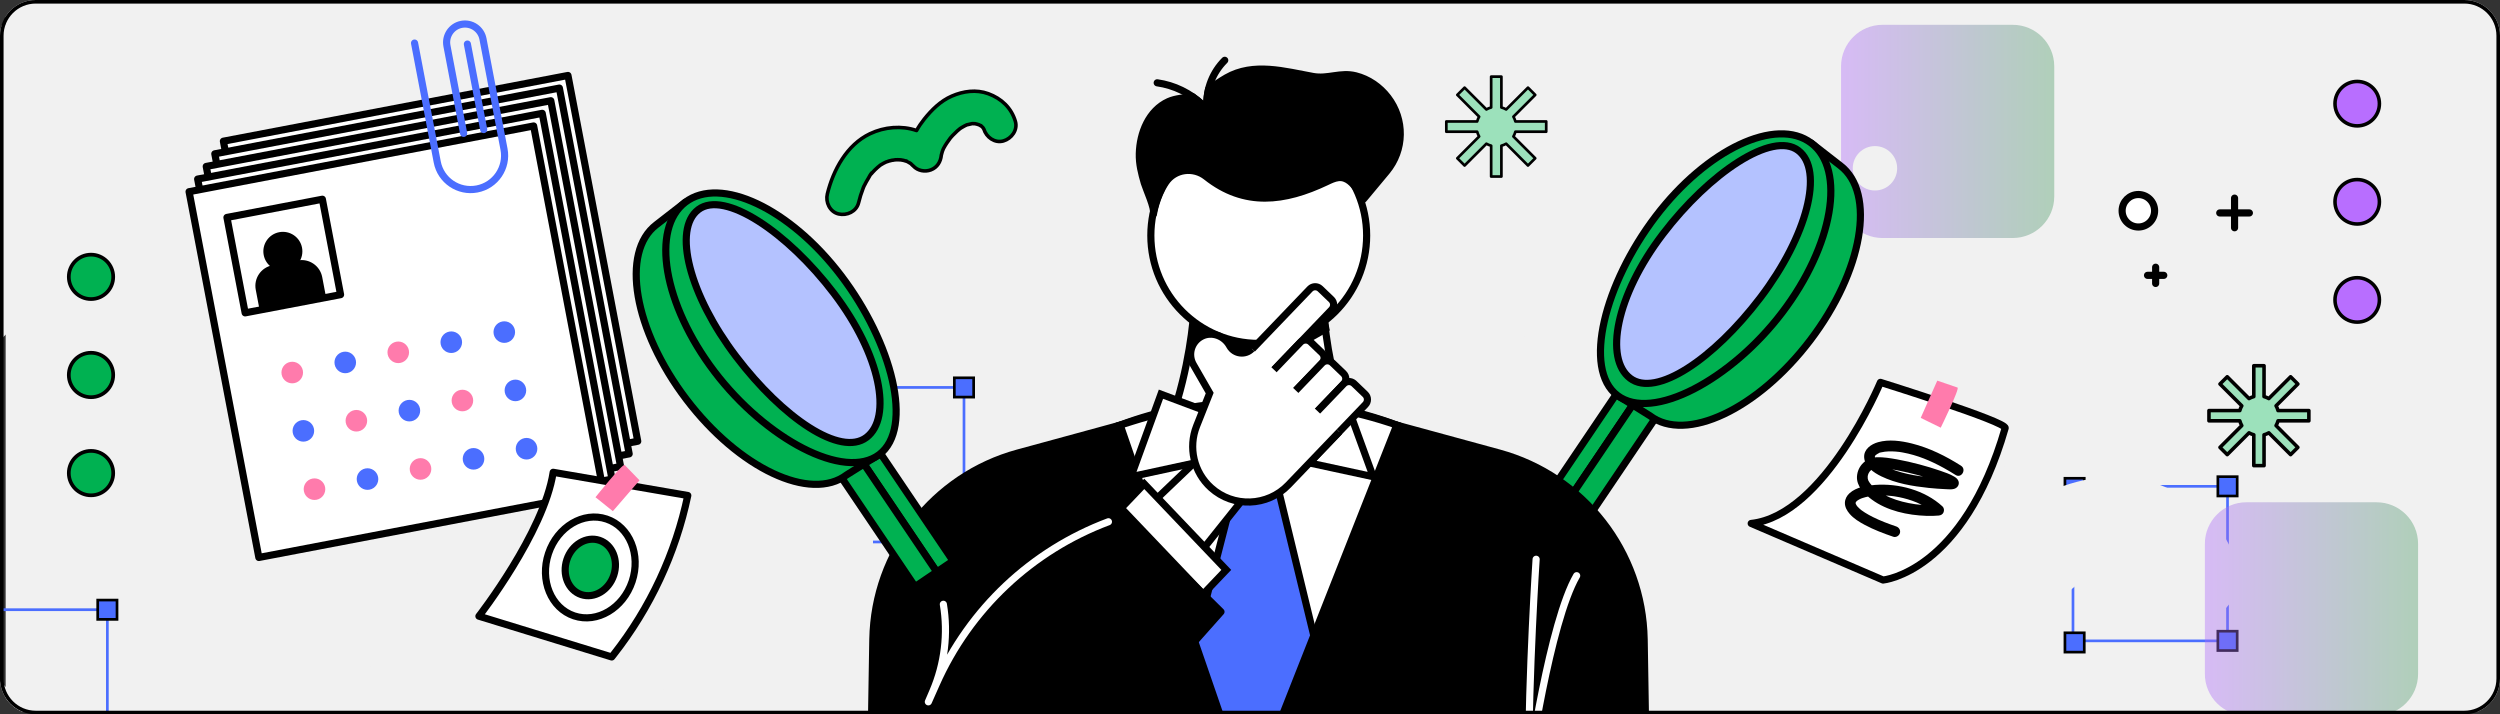 <?xml version="1.0" encoding="UTF-8"?><svg xmlns="http://www.w3.org/2000/svg" xmlns:xlink="http://www.w3.org/1999/xlink" viewBox="0 0 1400 400"><rect x="0" y="0" width="1400" height="400" fill="#333333" stroke="none"/><defs><style>.cls-1,.cls-2,.cls-3,.cls-4,.cls-5,.cls-6,.cls-7,.cls-8,.cls-9,.cls-10,.cls-11{fill:none;}.cls-2,.cls-3,.cls-11{stroke-width:1.509px;}.cls-2,.cls-4,.cls-6,.cls-7,.cls-8,.cls-9,.cls-11{stroke:#000;}.cls-2,.cls-8,.cls-9{stroke-miterlimit:10;}.cls-3,.cls-4,.cls-5,.cls-6,.cls-7,.cls-10,.cls-11{stroke-linecap:round;stroke-linejoin:round;}.cls-3,.cls-10{stroke:#4b6eff;}.cls-12{clip-path:url(#clippath);}.cls-13{fill:url(#_名称未設定グラデーション_2-2);}.cls-14{fill:#00b151;}.cls-15{fill:#fff;}.cls-16{fill:#f1f1f1;}.cls-17{fill:#ff7bac;}.cls-18{fill:#b4c2ff;}.cls-19{fill:#b86eff;}.cls-20{fill:#9ce1bb;}.cls-21{fill:#4b6eff;}.cls-22,.cls-23{mix-blend-mode:multiply;}.cls-24{clip-path:url(#clippath-1);}.cls-25{clip-path:url(#clippath-4);}.cls-26{clip-path:url(#clippath-3);}.cls-27{clip-path:url(#clippath-2);}.cls-28{clip-path:url(#clippath-7);}.cls-29{clip-path:url(#clippath-8);}.cls-30{clip-path:url(#clippath-6);}.cls-31{clip-path:url(#clippath-5);}.cls-32{clip-path:url(#clippath-9);}.cls-4,.cls-8{stroke-width:2.002px;}.cls-5{stroke:#fff;}.cls-5,.cls-6,.cls-9,.cls-10{stroke-width:4.003px;}.cls-7{stroke-width:2.077px;}.cls-33{clip-path:url(#clippath-14);}.cls-34{clip-path:url(#clippath-13);}.cls-35{clip-path:url(#clippath-12);}.cls-36{clip-path:url(#clippath-10);}.cls-37{clip-path:url(#clippath-15);}.cls-38{clip-path:url(#clippath-16);}.cls-39{clip-path:url(#clippath-11);}.cls-40{isolation:isolate;}.cls-23{opacity:.4;}.cls-41{fill:url(#_名称未設定グラデーション_2);}</style><clipPath id="clippath"><rect class="cls-1" width="1400" height="400"/></clipPath><clipPath id="clippath-1"><rect class="cls-1" width="1400" height="400"/></clipPath><clipPath id="clippath-2"><path class="cls-1" d="m19.997-.001C8.953-.001,0,8.953,0,19.997v360.006c0,8.203,4.94,15.252,12.006,18.336h1375.988c7.066-3.084,12.006-10.133,12.006-18.336V19.997C1400,8.953,1391.047-.001,1380.003-.001H19.997Z"/></clipPath><clipPath id="clippath-3"><rect class="cls-1" x="622.83" y="-226.271" width="578.45" height="578.454"/></clipPath><clipPath id="clippath-4"><rect class="cls-1" x="-189.126" y="-3.198" width="578.454" height="578.455"/></clipPath><clipPath id="clippath-5"><rect class="cls-1" x="942.445" y="266.945" width="311.345" height="202.901"/></clipPath><clipPath id="clippath-6"><rect class="cls-1" x="214.057" y="357.865" width="119.392" height="119.391"/></clipPath><clipPath id="clippath-7"><rect class="cls-1" x="369.483" y="242.77" width="119.392" height="119.392"/></clipPath><clipPath id="clippath-8"><rect class="cls-1" x="1234.73" y="281.277" width="119.39" height="119.391"/></clipPath><clipPath id="clippath-9"><path class="cls-1" d="m1330.855,400.668h-72.863c-12.849,0-23.264-10.415-23.264-23.264v-72.864c0-12.848,10.415-23.263,23.264-23.263h72.863c12.849,0,23.264,10.415,23.264,23.263v72.864c0,12.849-10.415,23.264-23.264,23.264"/></clipPath><linearGradient id="_名称未設定グラデーション_2" x1="5037.451" y1="4649.61" x2="5038.451" y2="4649.61" gradientTransform="translate(-600194.066 555464.853) scale(119.391 -119.391)" gradientUnits="userSpaceOnUse"><stop offset="0" stop-color="#ad69f9"/><stop offset="1" stop-color="#4c9c64"/></linearGradient><clipPath id="clippath-10"><rect class="cls-1" x="1030.99" y="13.894" width="119.39" height="119.391"/></clipPath><clipPath id="clippath-11"><path class="cls-1" d="m1127.115,133.285h-72.863c-12.849,0-23.264-10.415-23.264-23.263V37.158c0-12.849,10.415-23.264,23.264-23.264h72.863c12.849,0,23.264,10.415,23.264,23.264v72.864c0,12.848-10.415,23.263-23.264,23.263"/></clipPath><linearGradient id="_名称未設定グラデーション_2-2" x1="5037.451" y1="4649.61" y2="4649.61" gradientTransform="translate(-600397.806 555197.47) scale(119.391 -119.391)" xlink:href="#_名称未設定グラデーション_2"/><clipPath id="clippath-12"><rect class="cls-1" x="927.636" y="201.672" width="134.774" height="24.873"/></clipPath><clipPath id="clippath-13"><rect class="cls-1" x="927.636" y="141.739" width="134.774" height="24.873"/></clipPath><clipPath id="clippath-14"><rect class="cls-1" x="927.636" y="81.805" width="134.774" height="24.874"/></clipPath><clipPath id="clippath-15"><rect class="cls-1" x="512.314" y="370.601" width="134.773" height="24.873"/></clipPath><clipPath id="clippath-16"><rect class="cls-1" width="1400" height="400"/></clipPath></defs><g class="cls-40"><g id="_レイヤー_2"><g id="_レイヤー_2-2"><g id="_アートワーク_4"><g class="cls-12"><g class="cls-24"><g class="cls-27"><rect class="cls-16" x="3.169" y="-46.164" width="1400.338" height="793.044"/><g class="cls-22"><g class="cls-26"><path class="cls-16" d="m912.057,352.183c-159.48,0-289.227-129.747-289.227-289.227s129.747-289.227,289.227-289.227,289.227,129.747,289.227,289.227-129.747,289.227-289.227,289.227m0-427.555c-76.275,0-138.328,62.053-138.328,138.328s62.053,138.328,138.328,138.328,138.328-62.053,138.328-138.328-62.053-138.328-138.328-138.328"/></g></g><path class="cls-20" d="m865.883,73.756v-5.737h-17.265c-.253-.947-.625-1.843-1.105-2.672l12.207-12.208-4.058-4.055-12.206,12.206c-.829-.48-1.725-.852-2.673-1.105v-17.265h-5.735v17.265c-.947.253-1.844.625-2.673,1.105l-12.206-12.206-4.057,4.055,12.206,12.208c-.479.829-.851,1.725-1.105,2.672h-17.265v5.737h17.265c.254.947.626,1.843,1.105,2.672l-12.206,12.208,4.057,4.055,12.206-12.206c.829.48,1.726.852,2.673,1.105v17.265h5.735v-17.265c.948-.253,1.844-.625,2.673-1.105l12.206,12.206,4.058-4.055-12.207-12.208c.48-.829.852-1.725,1.105-2.672h17.265Z"/><path class="cls-11" d="m865.883,73.756v-5.737h-17.265c-.253-.947-.625-1.843-1.105-2.672l12.207-12.208-4.058-4.055-12.206,12.206c-.829-.48-1.725-.852-2.673-1.105v-17.265h-5.735v17.265c-.947.253-1.844.625-2.673,1.105l-12.206-12.206-4.057,4.055,12.206,12.208c-.479.829-.851,1.725-1.105,2.672h-17.265v5.737h17.265c.254.947.626,1.843,1.105,2.672l-12.206,12.208,4.057,4.055,12.206-12.206c.829.48,1.726.852,2.673,1.105v17.265h5.735v-17.265c.948-.253,1.844-.625,2.673-1.105l12.206,12.206,4.058-4.055-12.207-12.208c.48-.829.852-1.725,1.105-2.672h17.265Z"/><path class="cls-20" d="m1292.963,235.66v-5.737h-17.265c-.253-.947-.625-1.843-1.105-2.672l12.207-12.208-4.058-4.055-12.206,12.206c-.829-.48-1.725-.852-2.673-1.105v-17.265h-5.735v17.265c-.947.253-1.844.625-2.673,1.105l-12.206-12.206-4.057,4.055,12.206,12.208c-.479.829-.851,1.725-1.105,2.672h-17.265v5.737h17.265c.254.947.626,1.843,1.105,2.672l-12.206,12.208,4.057,4.055,12.206-12.206c.829.48,1.726.852,2.673,1.105v17.265h5.735v-17.265c.948-.253,1.844-.625,2.673-1.105l12.206,12.206,4.058-4.055-12.207-12.208c.48-.829.852-1.725,1.105-2.672h17.265Z"/><path class="cls-4" d="m1292.963,235.66v-5.737h-17.265c-.253-.947-.625-1.843-1.105-2.672l12.207-12.208-4.058-4.055-12.206,12.206c-.829-.48-1.725-.852-2.673-1.105v-17.265h-5.735v17.265c-.947.253-1.844.625-2.673,1.105l-12.206-12.206-4.057,4.055,12.206,12.208c-.479.829-.851,1.725-1.105,2.672h-17.265v5.737h17.265c.254.947.626,1.843,1.105,2.672l-12.206,12.208,4.057,4.055,12.206-12.206c.829.48,1.726.852,2.673,1.105v17.265h5.735v-17.265c.948-.253,1.844-.625,2.673-1.105l12.206,12.206,4.058-4.055-12.207-12.208c.48-.829.852-1.725,1.105-2.672h17.265Z"/><g class="cls-22"><g class="cls-25"><path class="cls-16" d="m100.101,575.257c-159.48,0-289.227-129.747-289.227-289.227S-59.379-3.197,100.101-3.197,389.328,126.55,389.328,286.03s-129.747,289.227-289.227,289.227m0-427.555c-76.275,0-138.328,62.053-138.328,138.328s62.053,138.328,138.328,138.328,138.328-62.053,138.328-138.328-62.053-138.328-138.328-138.328"/></g></g><rect class="cls-3" x="-26.417" y="341.439" width="86.538" height="86.538"/><rect class="cls-21" x="54.713" y="336.031" width="10.817" height="10.817"/><rect class="cls-2" x="54.713" y="336.031" width="10.817" height="10.817"/><rect class="cls-3" x="453.3" y="216.968" width="86.538" height="86.538"/><rect class="cls-21" x="534.429" y="211.56" width="10.817" height="10.817"/><rect class="cls-2" x="534.429" y="211.56" width="10.817" height="10.817"/><rect class="cls-21" x="534.429" y="298.098" width="10.817" height="10.817"/><rect class="cls-2" x="534.429" y="298.098" width="10.817" height="10.817"/><rect class="cls-21" x="448.793" y="212.461" width="10.817" height="10.817"/><rect class="cls-2" x="448.793" y="212.461" width="10.817" height="10.817"/><rect class="cls-21" x="448.793" y="298.999" width="10.817" height="10.817"/><rect class="cls-2" x="448.793" y="298.999" width="10.817" height="10.817"/><rect class="cls-3" x="1160.873" y="272.346" width="86.538" height="86.538"/><rect class="cls-21" x="1242.003" y="266.937" width="10.817" height="10.817"/><rect class="cls-2" x="1242.003" y="266.937" width="10.817" height="10.817"/><rect class="cls-21" x="1242.003" y="353.475" width="10.817" height="10.817"/><rect class="cls-2" x="1242.003" y="353.475" width="10.817" height="10.817"/><rect class="cls-21" x="1156.366" y="267.839" width="10.817" height="10.817"/><rect class="cls-2" x="1156.366" y="267.839" width="10.817" height="10.817"/><rect class="cls-21" x="1156.366" y="354.377" width="10.817" height="10.817"/><rect class="cls-2" x="1156.366" y="354.377" width="10.817" height="10.817"/><path class="cls-19" d="m683.634,359.493v-7.303h-21.976c-.323-1.205-.796-2.346-1.407-3.401l15.538-15.539-5.165-5.162-15.537,15.537c-1.055-.61-2.196-1.084-3.402-1.406v-21.976h-7.3v21.976c-1.206.322-2.347.796-3.402,1.406l-15.537-15.537-5.165,5.162,15.538,15.539c-.611,1.055-1.084,2.196-1.407,3.401h-21.976v7.303h21.976c.323,1.205.796,2.346,1.407,3.402l-15.538,15.538,5.165,5.163,15.537-15.538c1.055.611,2.196,1.084,3.402,1.407v21.976h7.3v-21.976c1.206-.323,2.347-.796,3.402-1.407l15.537,15.538,5.165-5.163-15.538-15.538c.611-1.056,1.084-2.197,1.407-3.402h21.976Z"/><path class="cls-2" d="m683.634,359.493v-7.303h-21.976c-.323-1.205-.796-2.346-1.407-3.401l15.538-15.539-5.165-5.162-15.537,15.537c-1.055-.61-2.196-1.084-3.402-1.406v-21.976h-7.3v21.976c-1.206.322-2.347.796-3.402,1.406l-15.537-15.537-5.165,5.162,15.538,15.539c-.611,1.055-1.084,2.196-1.407,3.401h-21.976v7.303h21.976c.323,1.205.796,2.346,1.407,3.402l-15.538,15.538,5.165,5.163,15.537-15.538c1.055.611,2.196,1.084,3.402,1.407v21.976h7.3v-21.976c1.206-.323,2.347-.796,3.402-1.407l15.537,15.538,5.165-5.163-15.538-15.538c.611-1.056,1.084-2.197,1.407-3.402h21.976Z"/><g class="cls-22"><g class="cls-31"><path class="cls-16" d="m1208.26,271.062c-19.868-7.284-41.179-4.245-60.144,3.974-18.447,7.995-33.042,22.542-45.405,37.974-4.782,5.97-8.985,12.198-12.58,18.687-24.597-8.482-52.982-6.032-76.783,5.335-38.102,18.196-60.423,59.629-70.106,98.993-3.335,13.559,3.982,29.614,18.388,33.042,13.67,3.253,29.464-3.846,33.041-18.388,1.971-8.012,4.356-15.913,7.38-23.594.347-.889.704-1.772,1.073-2.653.799-1.913.468-1.182-.992,2.191.366-1.717,1.649-3.563,2.444-5.157,1.83-3.672,3.82-7.263,5.981-10.749,1.175-1.895,4.69-9.22,6.95-10.035-2.381,2.886-2.902,3.534-1.564,1.946.6-.716,1.212-1.42,1.837-2.114,1.243-1.39,2.526-2.745,3.846-4.063,2.706-2.697,5.608-5.072,8.537-7.498.554-.365,1.102-.738,1.665-1.088,1.342-.832,2.711-1.621,4.105-2.361,1.37-.726,2.764-1.408,4.176-2.049,1.159-.069,3.101-1.114,4.153-1.415,1.787-.511,3.592-.952,5.411-1.333,1.211-.254,3.785-.242,5.061-.788,3.131-.16,6.272-.133,9.399.106.057.004.114.012.172.017,1.395.416,3.175.5,4.488.832,1.744.442,3.469.951,5.17,1.541.091.032.187.071.282.108-.349-.202-.736-.426-1.169-.68.477.28.966.529,1.449.794,1.138.488,2.377,1.239,2.398,1.317,1.269.685,2.518,1.413,3.731,2.221.913,1.314,3.106,2.861,4.06,3.902,7.262,7.931,19.183,10.182,28.983,6.42,10.565-4.053,16.101-13.298,17.217-24.277.006-.055.008-.085.013-.137.038-.136.071-.245.116-.413.488-1.815.907-3.616,1.486-5.407.396-1.225,1.288-2.92,1.72-4.347.2-.39.386-.788.591-1.174,3.16-5.962,7.035-11.408,11.06-16.798.072-.08.122-.134.206-.228,1.158-1.299,2.293-2.612,3.482-3.884,2.373-2.541,4.853-4.983,7.446-7.299,1.291-1.152,2.611-2.273,3.96-3.356.331-.262.662-.522.992-.783.125-.085.185-.125.333-.226.713-.472,1.436-.928,2.168-1.369,1.455-.889,2.935-1.73,4.446-2.52,1.255-.656,2.561-1.208,3.817-1.859.031-.015.047-.025.077-.04,2.787-.812,5.999-1.125,8.753-2.027.119-.002.238-.014.358-.016,1.508-.021,3.005.112,4.509.148,1.143.251,2.289.482,3.421.802,1.111.313,2.192.712,3.289,1.059,1.208.693,2.44,1.337,3.61,2.098.088.057.161.12.245.179-.291-.313-.564-.604-.931-1.017.413.464.881.892,1.348,1.321.775.603,1.32,1.184,1.479,1.432.117.117.246.226.358.346.442.848,1.25,1.788,1.592,2.462.025.049.04.076.064.123,4.012,13.36,17.955,23.696,32.264,19.557,13.348-3.86,23.896-17.978,19.649-32.295-6.613-22.3-23.027-37.591-44.575-45.49"/></g></g><path class="cls-14" d="m553.443,52.472c-6.757-2.477-14.004-1.444-20.453,1.352-6.274,2.718-11.237,7.665-15.441,12.913-1.627,2.031-3.056,4.148-4.279,6.355-8.364-2.884-18.017-2.051-26.111,1.815-12.958,6.188-20.549,20.278-23.841,33.665-1.135,4.61,1.354,10.07,6.253,11.236,4.649,1.106,10.02-1.308,11.236-6.253.67-2.725,1.481-5.412,2.51-8.024.118-.302.239-.603.365-.902.272-.65.159-.402-.338.745.125-.584.561-1.212.831-1.754.623-1.248,1.3-2.47,2.035-3.655.399-.645,1.594-3.136,2.363-3.413-.81.982-.987,1.202-.532.662.204-.243.412-.483.625-.719.422-.473.859-.934,1.308-1.381.92-.918,1.907-1.726,2.903-2.551.188-.124.375-.25.566-.369.456-.283.922-.552,1.396-.803.466-.247.94-.479,1.42-.697.394-.024,1.055-.379,1.413-.481.608-.174,1.221-.324,1.84-.454.412-.086,1.287-.082,1.721-.268,1.065-.054,2.133-.045,3.196.036.02.002.039.005.059.006.474.141,1.079.17,1.526.283.593.15,1.18.323,1.758.524.031.011.064.024.096.037-.119-.069-.25-.145-.397-.232.162.096.328.181.492.271.387.166.809.421.816.448.431.233.856.48,1.268.755.311.447,1.057.973,1.381,1.327,2.47,2.697,6.524,3.462,9.857,2.183,3.592-1.378,5.475-4.522,5.855-8.256.002-.018.002-.029.004-.046.013-.047.024-.084.04-.141.166-.617.308-1.23.505-1.839.135-.416.438-.993.585-1.478.068-.133.131-.268.201-.399,1.074-2.028,2.392-3.88,3.761-5.713.025-.027.041-.045.07-.077.394-.442.78-.889,1.184-1.321.807-.864,1.651-1.695,2.532-2.482.439-.392.888-.773,1.347-1.142.113-.089.225-.177.337-.266.043-.029.063-.043.114-.077.242-.16.488-.315.737-.465.495-.303.998-.589,1.512-.857.427-.223.871-.411,1.298-.632.011-.006.016-.009.026-.014.948-.276,2.04-.383,2.977-.689.04-.001.081-.005.122-.006.512-.007,1.021.038,1.533.05.389.086.778.164,1.163.273.378.107.746.242,1.119.36.411.236.83.455,1.228.714.029.019.054.041.083.061-.099-.107-.192-.206-.317-.346.141.158.3.303.459.449.263.205.449.403.503.487.039.04.083.077.122.118.15.288.424.608.541.837.008.017.013.026.022.042,1.364,4.543,6.106,8.058,10.972,6.651,4.539-1.313,8.126-6.114,6.682-10.983-2.249-7.584-7.831-12.784-15.159-15.47"/><path class="cls-4" d="m553.443,52.472c-6.757-2.477-14.004-1.444-20.453,1.352-6.274,2.718-11.237,7.665-15.441,12.913-1.627,2.031-3.056,4.148-4.279,6.355-8.364-2.884-18.017-2.051-26.111,1.815-12.958,6.188-20.549,20.278-23.841,33.665-1.135,4.61,1.354,10.07,6.253,11.236,4.649,1.106,10.02-1.308,11.236-6.253.67-2.725,1.481-5.412,2.51-8.024.118-.302.239-.603.365-.902.272-.65.159-.402-.338.745.125-.584.561-1.212.831-1.754.623-1.248,1.3-2.47,2.035-3.655.399-.645,1.594-3.136,2.363-3.413-.81.982-.987,1.202-.532.662.204-.243.412-.483.625-.719.422-.473.859-.934,1.308-1.381.92-.918,1.907-1.726,2.903-2.551.188-.124.375-.25.566-.369.456-.283.922-.552,1.396-.803.466-.247.94-.479,1.42-.697.394-.024,1.055-.379,1.413-.481.608-.174,1.221-.324,1.84-.454.412-.086,1.287-.082,1.721-.268,1.065-.054,2.133-.045,3.196.036.02.002.039.005.059.006.474.141,1.079.17,1.526.283.593.15,1.18.323,1.758.524.031.011.064.024.096.037-.119-.069-.25-.145-.397-.232.162.096.328.181.492.271.387.166.809.421.816.448.431.233.856.48,1.268.755.311.447,1.057.973,1.381,1.327,2.47,2.697,6.524,3.462,9.857,2.183,3.592-1.378,5.475-4.522,5.855-8.256.002-.018.002-.029.004-.046.013-.047.024-.084.04-.141.166-.617.308-1.23.505-1.839.135-.416.438-.993.585-1.478.068-.133.131-.268.201-.399,1.074-2.028,2.392-3.88,3.761-5.713.025-.027.041-.045.07-.077.394-.442.78-.889,1.184-1.321.807-.864,1.651-1.695,2.532-2.482.439-.392.888-.773,1.347-1.142.113-.089.225-.177.337-.266.043-.029.063-.043.114-.077.242-.16.488-.315.737-.465.495-.303.998-.589,1.512-.857.427-.223.871-.411,1.298-.632.011-.006.016-.009.026-.014.948-.276,2.04-.383,2.977-.689.04-.001.081-.005.122-.006.512-.007,1.021.038,1.533.05.389.086.778.164,1.163.273.378.107.746.242,1.119.36.411.236.83.455,1.228.714.029.019.054.041.083.061-.099-.107-.192-.206-.317-.346.141.158.3.303.459.449.263.205.449.403.503.487.039.04.083.077.122.118.15.288.424.608.541.837.008.017.013.026.022.042,1.364,4.543,6.106,8.058,10.972,6.651,4.539-1.313,8.126-6.114,6.682-10.983-2.249-7.584-7.831-12.784-15.159-15.47Z"/><g class="cls-22"><g class="cls-30"><path class="cls-16" d="m310.185,477.257h-72.864c-12.848,0-23.264-10.416-23.264-23.264v-72.864c0-12.848,10.416-23.263,23.264-23.263h72.864c12.848,0,23.264,10.415,23.264,23.263v72.864c0,12.848-10.416,23.264-23.264,23.264"/></g></g><g class="cls-22"><g class="cls-28"><path class="cls-16" d="m465.611,362.162h-72.864c-12.848,0-23.264-10.416-23.264-23.264v-72.864c0-12.848,10.416-23.263,23.264-23.263h72.864c12.848,0,23.264,10.415,23.264,23.263v72.864c0,12.848-10.416,23.264-23.264,23.264"/></g></g><g class="cls-23"><g class="cls-29"><g class="cls-32"><rect class="cls-41" x="1234.728" y="281.277" width="119.391" height="119.391"/></g></g></g><g class="cls-23"><g class="cls-36"><g class="cls-39"><rect class="cls-13" x="1030.988" y="13.894" width="119.391" height="119.391"/></g></g></g><path class="cls-14" d="m63.403,155.039c0,6.869-5.568,12.437-12.437,12.437s-12.436-5.568-12.436-12.437,5.568-12.437,12.436-12.437,12.437,5.568,12.437,12.437"/><path class="cls-7" d="m63.403,155.039c0,6.869-5.568,12.437-12.437,12.437s-12.436-5.568-12.436-12.437,5.568-12.437,12.436-12.437,12.437,5.568,12.437,12.437Z"/><path class="cls-14" d="m63.403,209.989c0,6.869-5.568,12.437-12.437,12.437s-12.436-5.568-12.436-12.437,5.568-12.437,12.436-12.437,12.437,5.568,12.437,12.437"/><path class="cls-7" d="m63.403,209.989c0,6.869-5.568,12.437-12.437,12.437s-12.436-5.568-12.436-12.437,5.568-12.437,12.436-12.437,12.437,5.568,12.437,12.437Z"/><path class="cls-14" d="m63.403,264.939c0,6.869-5.568,12.437-12.437,12.437s-12.436-5.568-12.436-12.437,5.568-12.437,12.436-12.437,12.437,5.568,12.437,12.437"/><path class="cls-7" d="m63.403,264.939c0,6.869-5.568,12.437-12.437,12.437s-12.436-5.568-12.436-12.437,5.568-12.437,12.436-12.437,12.437,5.568,12.437,12.437Z"/><path class="cls-19" d="m1332.469,58.052c0,6.869-5.568,12.437-12.437,12.437s-12.436-5.568-12.436-12.437,5.568-12.437,12.436-12.437,12.437,5.568,12.437,12.437"/><path class="cls-8" d="m1332.469,58.052c0,6.869-5.568,12.437-12.437,12.437s-12.436-5.568-12.436-12.437,5.568-12.437,12.436-12.437,12.437,5.568,12.437,12.437Z"/><path class="cls-19" d="m1332.469,113.003c0,6.869-5.568,12.437-12.437,12.437s-12.436-5.568-12.436-12.437,5.568-12.437,12.436-12.437,12.437,5.568,12.437,12.437"/><path class="cls-8" d="m1332.469,113.003c0,6.869-5.568,12.437-12.437,12.437s-12.436-5.568-12.436-12.437,5.568-12.437,12.436-12.437,12.437,5.568,12.437,12.437Z"/><path class="cls-19" d="m1332.469,167.953c0,6.869-5.568,12.437-12.437,12.437s-12.436-5.568-12.436-12.437,5.568-12.437,12.436-12.437,12.437,5.568,12.437,12.437"/><path class="cls-8" d="m1332.469,167.953c0,6.869-5.568,12.437-12.437,12.437s-12.436-5.568-12.436-12.437,5.568-12.437,12.436-12.437,12.437,5.568,12.437,12.437Z"/><g class="cls-22"><g class="cls-35"><path class="cls-16" d="m1049.973,226.545c-6.869,0-12.437-5.568-12.437-12.437s5.568-12.436,12.437-12.436,12.437,5.568,12.437,12.436-5.568,12.437-12.437,12.437"/><path class="cls-16" d="m995.023,226.545c-6.869,0-12.437-5.568-12.437-12.437s5.568-12.436,12.437-12.436,12.437,5.568,12.437,12.436-5.568,12.437-12.437,12.437"/><path class="cls-16" d="m940.073,226.545c-6.869,0-12.437-5.568-12.437-12.437s5.568-12.436,12.437-12.436,12.437,5.568,12.437,12.436-5.568,12.437-12.437,12.437"/></g></g><g class="cls-22"><g class="cls-34"><path class="cls-16" d="m1049.973,166.612c-6.869,0-12.437-5.568-12.437-12.437s5.568-12.436,12.437-12.436,12.437,5.568,12.437,12.436-5.568,12.437-12.437,12.437"/><path class="cls-16" d="m995.023,166.612c-6.869,0-12.437-5.568-12.437-12.437s5.568-12.436,12.437-12.436,12.437,5.568,12.437,12.436-5.568,12.437-12.437,12.437"/><path class="cls-16" d="m940.073,166.612c-6.869,0-12.437-5.568-12.437-12.437s5.568-12.436,12.437-12.436,12.437,5.568,12.437,12.436-5.568,12.437-12.437,12.437"/></g></g><g class="cls-22"><g class="cls-33"><path class="cls-16" d="m1049.973,106.679c-6.869,0-12.437-5.568-12.437-12.437s5.568-12.436,12.437-12.436,12.437,5.568,12.437,12.436-5.568,12.437-12.437,12.437"/><path class="cls-16" d="m995.023,106.679c-6.869,0-12.437-5.568-12.437-12.437s5.568-12.436,12.437-12.436,12.437,5.568,12.437,12.436-5.568,12.437-12.437,12.437"/><path class="cls-16" d="m940.073,106.679c-6.869,0-12.437-5.568-12.437-12.437s5.568-12.436,12.437-12.436,12.437,5.568,12.437,12.436-5.568,12.437-12.437,12.437"/></g></g><g class="cls-22"><g class="cls-37"><path class="cls-16" d="m634.65,395.474c-6.869,0-12.437-5.568-12.437-12.437s5.568-12.436,12.437-12.436,12.437,5.568,12.437,12.436-5.568,12.437-12.437,12.437"/><path class="cls-16" d="m579.7,395.474c-6.869,0-12.437-5.568-12.437-12.437s5.568-12.436,12.437-12.436,12.437,5.568,12.437,12.436-5.568,12.437-12.437,12.437"/><path class="cls-16" d="m524.75,395.474c-6.869,0-12.437-5.568-12.437-12.437s5.568-12.436,12.437-12.436,12.437,5.568,12.437,12.436-5.568,12.437-12.437,12.437"/></g></g><rect class="cls-14" x="851.991" y="246.69" width="77.011" height="11.002" transform="translate(183.35 849.29) rotate(-55.989)"/><rect class="cls-6" x="851.991" y="246.69" width="77.011" height="11.002" transform="translate(183.35 849.29) rotate(-55.989)"/><rect class="cls-14" x="862.63" y="252.035" width="77.012" height="14.668" transform="translate(182.076 861.259) rotate(-55.988)"/><rect class="cls-6" x="862.63" y="252.035" width="77.012" height="14.668" transform="translate(182.076 861.259) rotate(-55.988)"/><path class="cls-14" d="m1030.536,92.726l-16.233-12.612-5.907,7.677c-20.678,2.486-46.827,19.89-67.627,47.237-20.398,26.819-30.245,56.071-27.67,76.611l-7.466,9.704,18.341,11.489c20.151,15.326,60.34-3.613,89.767-42.303,29.426-38.689,36.946-82.477,16.795-97.803"/><path class="cls-6" d="m1030.536,92.726l-16.233-12.612-5.907,7.677c-20.678,2.486-46.827,19.89-67.627,47.237-20.398,26.819-30.245,56.071-27.67,76.611l-7.466,9.704,18.341,11.489c20.151,15.326,60.34-3.613,89.767-42.303,29.426-38.689,36.946-82.477,16.795-97.803Z"/><path class="cls-14" d="m927.172,121.174c-28.562,37.553-40.986,85.404-21.427,100.28s63.694-8.855,92.257-46.408c28.562-37.554,35.861-80.056,16.302-94.933-19.559-14.876-58.57,3.508-87.132,41.061"/><path class="cls-6" d="m927.172,121.174c-28.562,37.553-40.986,85.404-21.427,100.28s63.694-8.855,92.257-46.408c28.562-37.554,35.861-80.056,16.302-94.933-19.559-14.876-58.57,3.508-87.132,41.061Z"/><path class="cls-18" d="m931.072,131.244c-26.204,34.452-32.699,69.551-18.196,80.581,14.503,11.031,46.769-10.749,72.973-45.201,26.204-34.452,35.689-71.323,21.186-82.353-14.502-11.031-49.759,12.521-75.963,46.973"/><path class="cls-6" d="m931.072,131.244c-26.204,34.452-32.699,69.551-18.196,80.581,14.503,11.031,46.769-10.749,72.973-45.201,26.204-34.452,35.689-71.323,21.186-82.353-14.502-11.031-49.759,12.521-75.963,46.973Z"/><rect class="cls-15" x="142.897" y="58.82" width="196.439" height="208.528" transform="translate(-26.288 48.068) rotate(-10.8)"/><rect class="cls-6" x="142.897" y="58.82" width="196.439" height="208.528" transform="translate(-26.288 48.068) rotate(-10.8)"/><rect class="cls-15" x="138.092" y="65.89" width="196.439" height="208.528" transform="translate(-27.697 47.293) rotate(-10.8)"/><rect class="cls-6" x="138.092" y="65.89" width="196.439" height="208.528" transform="translate(-27.697 47.293) rotate(-10.8)"/><rect class="cls-15" x="133.288" y="72.96" width="196.439" height="208.528" transform="translate(-29.107 46.518) rotate(-10.8)"/><rect class="cls-6" x="133.288" y="72.96" width="196.439" height="208.528" transform="translate(-29.107 46.518) rotate(-10.8)"/><rect class="cls-15" x="128.483" y="80.03" width="196.439" height="208.528" transform="translate(-30.517 45.743) rotate(-10.8)"/><rect class="cls-6" x="128.483" y="80.03" width="196.439" height="208.528" transform="translate(-30.517 45.743) rotate(-10.8)"/><rect class="cls-15" x="123.678" y="87.099" width="196.439" height="208.528" transform="translate(-31.927 44.968) rotate(-10.8)"/><rect class="cls-6" x="123.678" y="87.099" width="196.439" height="208.528" transform="translate(-31.927 44.968) rotate(-10.8)"/><path class="cls-10" d="m232.147,24.118l12.699,66.572c1.97,10.328,11.939,17.103,22.267,15.133,10.328-1.97,17.103-11.94,15.133-22.267l-11.558-60.588-.221-1.163c-1.064-5.574-6.444-9.23-12.018-8.167-5.573,1.063-9.227,6.457-8.164,12.03.213,1.116.321,1.684.219,1.15l9.132,47.872"/><line class="cls-10" x1="270.868" y1="72.547" x2="261.736" y2="24.675"/><rect class="cls-15" x="131.705" y="116.186" width="54.398" height="54.398" transform="translate(-24.053 32.315) rotate(-10.8)"/><rect class="cls-6" x="131.705" y="116.186" width="54.398" height="54.398" transform="translate(-24.053 32.315) rotate(-10.8)"/><path d="m166.73,145.848l-14.195,2.708c-6.356,1.212-10.526,7.348-9.314,13.705l2.173,11.391,37.214-7.099-2.173-11.391c-1.213-6.356-7.348-10.527-13.705-9.314"/><path d="m169.139,138.714c1.131,5.929-2.758,11.652-8.687,12.782-5.929,1.131-11.652-2.758-12.782-8.687-1.131-5.928,2.758-11.651,8.687-12.782,5.928-1.131,11.651,2.758,12.782,8.687"/><path class="cls-17" d="m169.595,207.494c.626,3.279-1.526,6.444-4.805,7.07-3.279.625-6.444-1.526-7.069-4.805-.626-3.279,1.525-6.444,4.804-7.07,3.279-.625,6.445,1.526,7.07,4.805"/><path class="cls-21" d="m199.281,201.831c.625,3.279-1.526,6.444-4.805,7.07-3.279.625-6.444-1.526-7.069-4.805-.626-3.279,1.525-6.444,4.804-7.07,3.279-.625,6.444,1.526,7.07,4.805"/><path class="cls-17" d="m228.967,196.168c.625,3.279-1.526,6.444-4.805,7.07-3.279.625-6.444-1.526-7.069-4.805-.626-3.279,1.525-6.444,4.804-7.07,3.279-.625,6.444,1.526,7.07,4.805"/><path class="cls-21" d="m258.654,190.506c.626,3.279-1.526,6.444-4.805,7.07-3.279.625-6.444-1.526-7.069-4.805-.626-3.279,1.525-6.444,4.804-7.07,3.279-.625,6.445,1.526,7.07,4.805"/><path class="cls-21" d="m288.34,184.843c.626,3.279-1.526,6.444-4.805,7.07-3.279.625-6.444-1.526-7.069-4.805-.626-3.279,1.525-6.444,4.804-7.07,3.279-.625,6.445,1.526,7.07,4.805"/><path class="cls-21" d="m175.824,240.149c.625,3.279-1.526,6.444-4.805,7.07-3.279.625-6.444-1.526-7.069-4.805-.626-3.279,1.525-6.444,4.804-7.07,3.279-.625,6.445,1.526,7.07,4.805"/><path class="cls-17" d="m205.51,234.486c.625,3.279-1.526,6.444-4.805,7.07-3.279.625-6.444-1.526-7.069-4.805-.626-3.279,1.525-6.444,4.804-7.07,3.279-.625,6.445,1.526,7.07,4.805"/><path class="cls-21" d="m235.197,228.823c.626,3.279-1.526,6.444-4.805,7.07-3.279.625-6.444-1.526-7.069-4.805-.626-3.279,1.525-6.444,4.804-7.07,3.279-.625,6.445,1.526,7.07,4.805"/><path class="cls-17" d="m264.883,223.16c.625,3.279-1.526,6.444-4.805,7.07-3.279.625-6.444-1.526-7.069-4.805-.626-3.279,1.525-6.444,4.804-7.07,3.279-.625,6.445,1.526,7.07,4.805"/><path class="cls-21" d="m294.569,217.498c.625,3.279-1.526,6.444-4.805,7.07-3.279.625-6.444-1.526-7.069-4.805-.626-3.279,1.525-6.444,4.804-7.07,3.279-.625,6.445,1.526,7.07,4.805"/><path class="cls-17" d="m182.053,272.803c.625,3.279-1.526,6.444-4.805,7.07-3.279.625-6.444-1.526-7.069-4.805-.626-3.279,1.525-6.444,4.804-7.07,3.279-.625,6.445,1.526,7.07,4.805"/><path class="cls-21" d="m211.739,267.141c.625,3.279-1.526,6.444-4.805,7.07-3.279.625-6.444-1.526-7.069-4.805-.626-3.279,1.525-6.444,4.804-7.07,3.279-.625,6.445,1.526,7.07,4.805"/><path class="cls-17" d="m241.426,261.478c.625,3.279-1.526,6.444-4.805,7.07-3.279.625-6.444-1.526-7.069-4.805-.626-3.279,1.525-6.444,4.804-7.07,3.279-.625,6.445,1.526,7.07,4.805"/><path class="cls-21" d="m271.112,255.815c.625,3.279-1.526,6.444-4.805,7.07-3.279.625-6.444-1.526-7.069-4.805-.626-3.279,1.525-6.444,4.804-7.07,3.279-.625,6.445,1.526,7.07,4.805"/><path class="cls-21" d="m300.798,250.152c.625,3.279-1.526,6.444-4.805,7.07-3.279.625-6.444-1.526-7.069-4.805-.626-3.279,1.525-6.444,4.804-7.07,3.279-.625,6.445,1.526,7.07,4.805"/><path d="m569.968,253.696l57.348-15.636s-137.198,234.804-139.127,228.501c-1.038-3.389-.303-58.42.599-108.572.88-48.94,33.956-91.417,81.18-104.293"/><path class="cls-6" d="m569.968,253.696l57.348-15.636s-137.198,234.804-139.127,228.501c-1.038-3.389-.303-58.42.599-108.572.88-48.94,33.956-91.417,81.18-104.293Z"/><path d="m839.549,253.696l-57.348-15.636s137.198,234.804,139.127,228.501c1.038-3.389.303-58.42-.599-108.572-.88-48.94-33.956-91.417-81.18-104.293"/><path class="cls-6" d="m839.549,253.696l-57.348-15.636s137.198,234.804,139.127,228.501c1.038-3.389.303-58.42-.599-108.572-.88-48.94-33.956-91.417-81.18-104.293Z"/><path class="cls-15" d="m740.674,162.514h-71.556s.683,69.531-40.704,125.818h152.965c-41.388-56.287-40.705-125.818-40.705-125.818"/><path class="cls-6" d="m740.674,162.514h-71.556s.683,69.531-40.704,125.818h152.965c-41.388-56.287-40.705-125.818-40.705-125.818Z"/><path d="m744.677,185.033c-4.564-23.288-4.003-22.519-4.003-22.519h-71.556s2.309,11.269-4.278,39.327c0,0,33.616,12.605,79.837-16.808"/><path d="m749.411,228.695c108.464,21.595,181.737,125.731,171.918,237.867h-433.14c-8.897-100.4,49.281-194.53,139.127-228.501,10.614-4.014,21.67-7.187,33.109-9.433,3.558,1.327,7.018,2.857,10.377,4.57,24.265,12.372,53.028,11.02,76.297-3.138.806-.491,1.579-.947,2.312-1.365"/><path class="cls-6" d="m749.411,228.695c108.464,21.595,181.737,125.731,171.918,237.867h-433.14c-8.897-100.4,49.281-194.53,139.127-228.501,10.614-4.014,21.67-7.187,33.109-9.433,3.558,1.327,7.018,2.857,10.377,4.57,24.265,12.372,53.028,11.02,76.297-3.138.806-.491,1.579-.947,2.312-1.365Z"/><path class="cls-15" d="m627.316,238.06l72.223,209.593,82.663-209.593c-47.808-16.635-99.708-17.398-147.985-2.176l-6.901,2.176Z"/><path class="cls-9" d="m627.316,238.06l72.223,209.593,82.663-209.593c-47.808-16.635-99.708-17.398-147.985-2.176l-6.901,2.176Z"/><polygon class="cls-21" points="669.247 359.744 699.54 447.653 735.723 355.91 713.163 263.024 694.093 263.024 669.247 359.744"/><polygon class="cls-6" points="669.247 359.744 699.54 447.653 735.723 355.91 713.163 263.024 694.093 263.024 669.247 359.744"/><polygon class="cls-15" points="650.134 220.749 633.326 266.97 684.961 255.805 683.749 233.355 650.134 220.749"/><polygon class="cls-9" points="650.134 220.749 633.326 266.97 684.961 255.805 683.749 233.355 650.134 220.749"/><polygon class="cls-15" points="752.191 220.749 768.999 266.97 717.364 255.805 718.576 233.355 752.191 220.749"/><polygon class="cls-9" points="752.191 220.749 768.999 266.97 717.364 255.805 718.576 233.355 752.191 220.749"/><polygon class="cls-15" points="675.982 252.275 646.325 280.581 673.694 307.495 703.37 270.356 675.982 252.275"/><polygon class="cls-9" points="675.982 252.275 646.325 280.581 673.694 307.495 703.37 270.356 675.982 252.275"/><path class="cls-15" d="m765.322,131.887c0,33.372-27.054,60.426-60.426,60.426s-60.426-27.054-60.426-60.426,27.054-60.426,60.426-60.426,60.426,27.054,60.426,60.426"/><circle class="cls-6" cx="704.896" cy="131.887" r="60.426"/><path d="m777.197,54.51c-4.49-5.859-10.854-10.267-18.039-12.071-8.48-2.129-15.504,1.895-23.819.391-15.967-2.89-33.356-8.012-48.567.706-3.396,1.946-6.595,4.269-9.936,6.33-.733,3.002-1.101,6.105-.997,9.251l.066,1.958-2.435-2.331c-1.833-1.755-3.806-3.337-5.882-4.757-4.441.994-9.091,1.004-13.252,2.887-11.083,5.017-16.03,17.656-16.32,29.158-.147,5.822,1.206,11.004,2.808,16.526.896,3.087,6.089,14.286,5.108,17.346,0,0,1.384-9.616,6.871-17.784,5.075-7.557,15.55-8.872,22.677-3.206,21.436,17.043,43.922,14.054,67.356,2.927,2.146-1.019,4.322-2.103,6.682-2.381,4.69-.552,8.21,3.304,10.593,6.857l3.474,5.183s12.866-15.439,12.875-15.45c10.021-12.024,10.24-29.139.737-41.54"/><path class="cls-6" d="m777.197,54.51c-4.49-5.859-10.854-10.267-18.039-12.071-8.48-2.129-15.504,1.895-23.819.391-15.967-2.89-33.356-8.012-48.567.706-3.396,1.946-6.595,4.269-9.936,6.33-.733,3.002-1.101,6.105-.997,9.251l.066,1.958-2.435-2.331c-1.833-1.755-3.806-3.337-5.882-4.757-4.441.994-9.091,1.004-13.252,2.887-11.083,5.017-16.03,17.656-16.32,29.158-.147,5.822,1.206,11.004,2.808,16.526.896,3.087,6.089,14.286,5.108,17.346,0,0,1.384-9.616,6.871-17.784,5.075-7.557,15.55-8.872,22.677-3.206,21.436,17.043,43.922,14.054,67.356,2.927,2.146-1.019,4.322-2.103,6.682-2.381,4.69-.552,8.21,3.304,10.593,6.857l3.474,5.183s12.866-15.439,12.875-15.45c10.021-12.024,10.24-29.139.737-41.54Z"/><path class="cls-6" d="m648.033,46.37h0c9.564,1.366,18.459,5.694,25.438,12.374l2.434,2.331-.065-1.958c-.315-9.472,3.309-18.651,10.01-25.353"/><path class="cls-15" d="m707.791,212.98l-12.13-11.635,37.917-39.531c1.549-1.614,4.113-1.668,5.728-.119l6.283,6.026c1.614,1.549,1.668,4.113.119,5.728l-37.917,39.531Z"/><path class="cls-9" d="m707.791,212.98l-12.13-11.635,37.917-39.531c1.549-1.614,4.113-1.668,5.728-.119l6.283,6.026c1.614,1.549,1.668,4.113.119,5.728l-37.917,39.531Z"/><path class="cls-15" d="m711.195,233.712l-12.13-11.635,29.191-30.433c1.549-1.615,4.113-1.668,5.728-.12l6.283,6.027c1.614,1.548,1.668,4.113.119,5.727l-29.191,30.434Z"/><path class="cls-9" d="m711.195,233.712l-12.13-11.635,29.191-30.433c1.549-1.615,4.113-1.668,5.728-.12l6.283,6.027c1.614,1.548,1.668,4.113.119,5.727l-29.191,30.434Z"/><path class="cls-15" d="m723.325,245.347l-12.13-11.635,29.191-30.433c1.549-1.615,4.113-1.668,5.728-.12l6.283,6.027c1.614,1.548,1.668,4.113.119,5.727l-29.191,30.434Z"/><path class="cls-9" d="m723.325,245.347l-12.13-11.635,29.191-30.433c1.549-1.615,4.113-1.668,5.728-.12l6.283,6.027c1.614,1.548,1.668,4.113.119,5.727l-29.191,30.434Z"/><path class="cls-15" d="m735.455,256.981l-12.13-11.635,29.191-30.433c1.549-1.615,4.113-1.668,5.728-.12l6.283,6.027c1.614,1.548,1.668,4.113.119,5.727l-29.191,30.434Z"/><path class="cls-9" d="m735.455,256.981l-12.13-11.635,29.191-30.433c1.549-1.615,4.113-1.668,5.728-.12l6.283,6.027c1.614,1.548,1.668,4.113.119,5.727l-29.191,30.434Z"/><path class="cls-15" d="m701.053,195.294h0c-3.58,3.764-9.775,3.021-12.364-1.482l-.253-.441c-3.087-5.37-9.875-7.871-15.399-5.069-5.89,2.988-8.006,10.255-4.756,15.908l9.151,15.918-7.324,18.44c-4.793,12.066-1.586,25.839,8.043,34.547,12.476,11.282,31.661,10.6,43.304-1.539l28.543-29.757"/><path class="cls-9" d="m701.053,195.294h0c-3.58,3.764-9.775,3.021-12.364-1.482l-.253-.441c-3.087-5.37-9.875-7.871-15.399-5.069-5.89,2.988-8.006,10.255-4.756,15.908l9.151,15.918-7.324,18.44c-4.793,12.066-1.586,25.839,8.043,34.547,12.476,11.282,31.661,10.6,43.304-1.539l28.543-29.757"/><polygon class="cls-15" points="627.852 284.551 640.79 270.975 686.715 319.142 673.777 332.718 627.852 284.551"/><polygon class="cls-9" points="627.852 284.551 640.79 270.975 686.715 319.142 673.777 332.718 627.852 284.551"/><path class="cls-5" d="m620.72,292.182h0c-43.008,16.128-77.737,48.852-96.392,90.825l-4.454,10.021,2.537-5.921c6.574-15.339,8.61-32.242,5.867-48.704"/><polygon points="527.078 419.718 582.904 456.057 683.75 342.605 637.816 297.18 527.078 419.718"/><polygon class="cls-6" points="527.078 419.718 582.904 456.057 683.75 342.605 637.816 297.18 527.078 419.718"/><path class="cls-5" d="m860.23,313.189s-4.202,63.031-4.202,117.656c0,0,11.79-82.448,26.905-108.455"/><line class="cls-6" x1="1202.614" y1="154.19" x2="1211.712" y2="154.19"/><line class="cls-6" x1="1207.163" y1="149.641" x2="1207.163" y2="158.739"/><line class="cls-6" x1="1243.053" y1="119.246" x2="1259.652" y2="119.246"/><line class="cls-6" x1="1251.353" y1="110.947" x2="1251.353" y2="127.546"/><path class="cls-15" d="m1206.582,118.026c0,5.025-4.073,9.098-9.098,9.098s-9.098-4.073-9.098-9.098,4.073-9.098,9.098-9.098,9.098,4.073,9.098,9.098"/><circle class="cls-6" cx="1197.484" cy="118.026" r="9.098"/><path class="cls-15" d="m309.781,264.483l75.383,12.997c-6.84,32.49-21.059,62.973-41.558,89.092l-1.044,1.33-74.371-22.838s36.391-46.789,41.59-80.581"/><path class="cls-6" d="m309.781,264.483l75.383,12.997c-6.84,32.49-21.059,62.973-41.558,89.092l-1.044,1.33-74.371-22.838s36.391-46.789,41.59-80.581Z"/><path class="cls-17" d="m349.838,260.414l8.296,8.574-14.93,17.265-9.741-7.802s15.603-19.482,16.375-18.037"/><path class="cls-15" d="m353.995,325.605c-5.01,14.976-19.556,23.609-32.49,19.282-12.934-4.327-19.357-19.975-14.347-34.951,5.01-14.976,19.556-23.609,32.49-19.282,12.934,4.327,19.357,19.975,14.347,34.951"/><ellipse class="cls-6" cx="330.576" cy="317.77" rx="28.594" ry="24.694" transform="translate(-75.651 530.463) rotate(-71.504)"/><path class="cls-14" d="m343.703,322.162c-2.808,8.395-10.962,13.234-18.212,10.808-7.25-2.425-10.85-11.196-8.042-19.591,2.808-8.395,10.962-13.234,18.212-10.808,7.25,2.425,10.85,11.196,8.042,19.591"/><path class="cls-6" d="m343.703,322.162c-2.808,8.395-10.962,13.234-18.212,10.808-7.25-2.425-10.85-11.196-8.042-19.591,2.808-8.395,10.962-13.234,18.212-10.808,7.25,2.425,10.85,11.196,8.042,19.591Z"/><path class="cls-15" d="m1122.892,239.721c1.013-3.522-69.852-25.599-69.852-25.599,0,0-31.118,74.563-72.369,79.007l73.854,31.69s45.101-4.191,68.367-85.098"/><path class="cls-6" d="m1122.892,239.721c1.013-3.522-69.852-25.599-69.852-25.599,0,0-31.118,74.563-72.369,79.007l73.854,31.69s45.101-4.191,68.367-85.098Z"/><path class="cls-17" d="m1096.162,217.016l-11.288-3.862-9.276,20.856,11.204,5.498s10.997-22.408,9.36-22.492"/><path d="m1098.168,260.801c-8.484-5.385-17.727-10.005-27.521-12.443-6.022-1.498-12.816-2.445-18.907-.738-3.934,1.102-8.106,3.97-7.811,8.555.329,5.124,5.422,8.556,9.6,10.578,8.225,3.982,17.504,5.529,26.513,6.476,3.202.336,6.414.565,9.63.711,1.453.066,3.105.253,4.539-.139,1.829-.5,3.143-2.22,2.608-4.164-.344-1.251-1.367-2.081-2.429-2.723-2.403-1.453-5.208-2.371-7.847-3.292-3.801-1.328-7.666-2.476-11.556-3.514-4.183-1.116-8.406-2.103-12.67-2.861-3.706-.658-7.572-1.315-11.353-1.191-5.898.194-10.647,4.789-11.055,10.669-.386,5.555,4.173,9.976,8.277,13.013,8.581,6.352,20.181,8.797,30.667,9.149,2.271.076,4.544.027,6.807-.177,1.209-.11,2.268-.663,2.744-1.846.433-1.076.277-2.455-.621-3.28-9.883-9.091-24.564-13.009-37.791-12.032-4.842.357-10.387,1.254-14.172,4.569-1.57,1.375-2.621,3.316-2.675,5.424-.061,2.369,1.161,4.466,2.652,6.207,2.258,2.636,5.438,4.566,8.466,6.185,5.095,2.726,10.55,4.797,16.01,6.656,1.535.523,3.282-.6,3.694-2.097.452-1.645-.557-3.169-2.097-3.693-4.434-1.51-8.828-3.158-13.023-5.249-1.538-.767-3.05-1.592-4.502-2.512-.625-.395-1.232-.812-1.832-1.244-.122-.089-.242-.181-.364-.272.073.055.489.409.091.065-.26-.224-.531-.436-.787-.665-.393-.349-.771-.715-1.127-1.103-.169-.184-.32-.389-.493-.569-.164-.171-.152-.396.18.234-.068-.13-.181-.242-.258-.369-.19-.313-.35-.65-.542-.959-.155-.251.222.772.051.078-.041-.167-.085-.345-.135-.509-.188-.606-.032.663.026.192.017-.14.011-.337,0-.481-.044-.595-.202.615-.038.278.057-.118.128-.373.14-.503.021-.253-.403.687-.095.23.086-.127.171-.286.243-.422.313-.586-.297.271-.101.11.144-.119.265-.3.399-.433.116-.115.249-.216.363-.333.468-.478-.484.299-.102.071.377-.225.726-.489,1.113-.703.376-.208.769-.377,1.154-.567-.521.257-.385.152.028-.002.263-.098.526-.194.791-.283,1.046-.351,2.118-.62,3.199-.834.524-.104,1.051-.191,1.579-.273.896-.139-.396.036.337-.044.355-.039.709-.079,1.065-.112,2.744-.252,5.511-.244,8.257-.037.704.053,1.407.119,2.108.199.126.014,1.072.132.729.086-.477-.063.352.052.357.052.21.032.421.064.631.097,1.494.238,2.979.535,4.449.893,1.708.416,3.397.914,5.054,1.499.834.294,1.66.611,2.476.95-.547-.227.554.247.742.333.402.183.801.372,1.197.568,1.581.779,3.115,1.654,4.58,2.632.328.22.653.444.975.674.178.128.355.257.531.387.057.042.62.476.323.244-.34-.267.332.271.314.255.169.139.337.279.504.42.367.312.726.632,1.08.958.708-1.708,1.415-3.417,2.123-5.126-2.159.196-4.327.25-6.493.188-1.175-.034-2.349-.101-3.521-.198-1.053-.088-2.53-.252-3.162-.342-4.754-.677-9.775-1.916-14.035-3.715-4.041-1.706-7.781-3.991-10.64-7.289-.193-.223-.384-.449-.566-.681.081.103.283.387-.064-.094-.334-.462-.653-.934-.903-1.448-.242-.5.175.611-.108-.282-.091-.289-.16-.578-.231-.872-.142-.592-.027-.219-.016-.079-.029-.392-.019-.775-.007-1.167.025-.888-.082.303.029-.206.051-.237.104-.471.172-.703.011-.036.34-.915.102-.366.076-.176.166-.35.257-.518.138-.256.291-.502.453-.744.505-.751-.201.202.154-.196.163-.182.327-.36.504-.529.141-.136.286-.266.437-.391-.223.166-.189.146.1-.06.166-.109.334-.214.506-.311.013-.007.885-.419.37-.21.469-.19.986-.331,1.486-.412-.375.061.611-.021.843-.023.382-.003.764.004,1.145.016,1.613.051,3.216.221,4.816.417.811.1-.654-.103.164.024.163.025.327.046.49.071.5.074,1,.152,1.499.235.951.156,1.9.327,2.847.509,1.987.381,3.964.809,5.933,1.272,6.996,1.645,14.007,3.602,20.679,6.297.795.321-.532-.243.213.09.232.104.466.206.698.313.462.215.923.439,1.366.693.338.195,1.181.896.224.079.082.07.163.138.234.218-.332-.371-.705-.964-.702-1.786.003-1.014.638-1.928,1.292-2.31-.257.15.967-.354.39-.184-.63.185.676-.011.305-.029-.217-.01-.447.03-.666.035-2.512.053-5.063-.192-7.566-.378-8.668-.643-17.458-1.831-25.786-5.051-.339-.131-.675-.269-1.012-.405.802.323-.332-.149-.522-.235-.671-.306-1.335-.63-1.985-.978-1.078-.577-2.069-1.251-3.077-1.935-.295-.2.57.492-.071-.067-.172-.15-.346-.295-.514-.449-.356-.326-.68-.675-1.006-1.031-.533-.58.087.168.007.028-.089-.154-.209-.294-.304-.444-.092-.145-.174-.293-.26-.441-.356-.612.083-.385.013.106.025-.172-.222-.758-.284-.941-.18-.538-.019.862.04.297.015-.145.004-.347-.008-.491-.049-.6-.11.433-.055.318.054-.112.075-.305.1-.429.137-.697.208.219-.123.225.03,0,.197-.394.227-.438.073-.113.175-.234.232-.354.1-.213-.597.637-.14.2.121-.116.229-.244.351-.358.057-.054.12-.102.174-.158.358-.362.265.107-.23.165.227-.026.65-.44.867-.564.16-.091.323-.177.488-.258.102-.051.208-.096.31-.147.502-.251-.217.038-.284.116.438-.511,2.154-.688,2.783-.814.241-.049.483-.088.724-.132.15-.026.301-.043.451-.068-.985.167-.405.049-.18.028.603-.054,1.203-.114,1.809-.142,1.356-.061,2.715-.028,4.069.072.682.051,1.361.13,2.041.203.738.078-.692-.111.051.005.143.022.287.041.431.063.479.072.956.152,1.433.238,8.429,1.525,15.715,4.641,23.041,8.669,2.259,1.242,4.472,2.564,6.648,3.945,3.273,2.077,6.288-3.117,3.031-5.185"/><rect class="cls-14" x="502.119" y="246.785" width="11.002" height="77.011" transform="translate(-72.74 332.74) rotate(-34.011)"/><rect class="cls-6" x="502.119" y="246.785" width="11.002" height="77.011" transform="translate(-72.74 332.74) rotate(-34.011)"/><rect class="cls-14" x="489.646" y="253.964" width="14.668" height="77.012" transform="translate(-78.575 328.028) rotate(-34.012)"/><rect class="cls-6" x="489.646" y="253.964" width="14.668" height="77.012" transform="translate(-78.575 328.028) rotate(-34.012)"/><path class="cls-14" d="m367.581,125.826l16.233-12.612,5.907,7.677c20.678,2.486,46.827,19.89,67.627,47.237,20.398,26.819,30.245,56.071,27.67,76.611l7.466,9.704-18.341,11.489c-20.151,15.326-60.341-3.613-89.767-42.303-29.426-38.689-36.946-82.477-16.795-97.803"/><path class="cls-6" d="m367.581,125.826l16.233-12.612,5.907,7.677c20.678,2.486,46.827,19.89,67.627,47.237,20.398,26.819,30.245,56.071,27.67,76.611l7.466,9.704-18.341,11.489c-20.151,15.326-60.341-3.613-89.767-42.303-29.426-38.689-36.946-82.477-16.795-97.803Z"/><path class="cls-14" d="m470.945,154.275c28.562,37.553,40.986,85.404,21.427,100.28s-63.694-8.855-92.257-46.408c-28.562-37.554-35.861-80.056-16.302-94.933,19.559-14.876,58.57,3.508,87.132,41.061"/><path class="cls-6" d="m470.945,154.275c28.562,37.553,40.986,85.404,21.427,100.28s-63.694-8.855-92.257-46.408c-28.562-37.554-35.861-80.056-16.302-94.933,19.559-14.876,58.57,3.508,87.132,41.061Z"/><path class="cls-18" d="m467.045,164.344c26.204,34.452,32.698,69.551,18.196,80.581-14.503,11.031-46.769-10.749-72.973-45.201-26.204-34.452-35.689-71.323-21.186-82.353,14.502-11.031,49.759,12.521,75.963,46.973"/><path class="cls-6" d="m467.045,164.344c26.204,34.452,32.698,69.551,18.196,80.581-14.503,11.031-46.769-10.749-72.973-45.201-26.204-34.452-35.689-71.323-21.186-82.353,14.502-11.031,49.759,12.521,75.963,46.973Z"/></g><g class="cls-38"><path d="m1380.003,2c9.924,0,17.997,8.073,17.997,17.997v360.006c0,9.924-8.073,17.997-17.997,17.997H19.997c-9.924,0-17.998-8.073-17.998-17.997V19.997C1.999,10.073,10.073,2,19.997,2h1360.006Zm0-2H19.997C8.953,0,0,8.953,0,19.997v360.006c0,11.044,8.953,19.997,19.997,19.997h1360.006c11.044,0,19.997-8.953,19.997-19.997V19.997c0-11.044-8.953-19.997-19.997-19.997"/></g></g></g></g></g></g></g></svg>